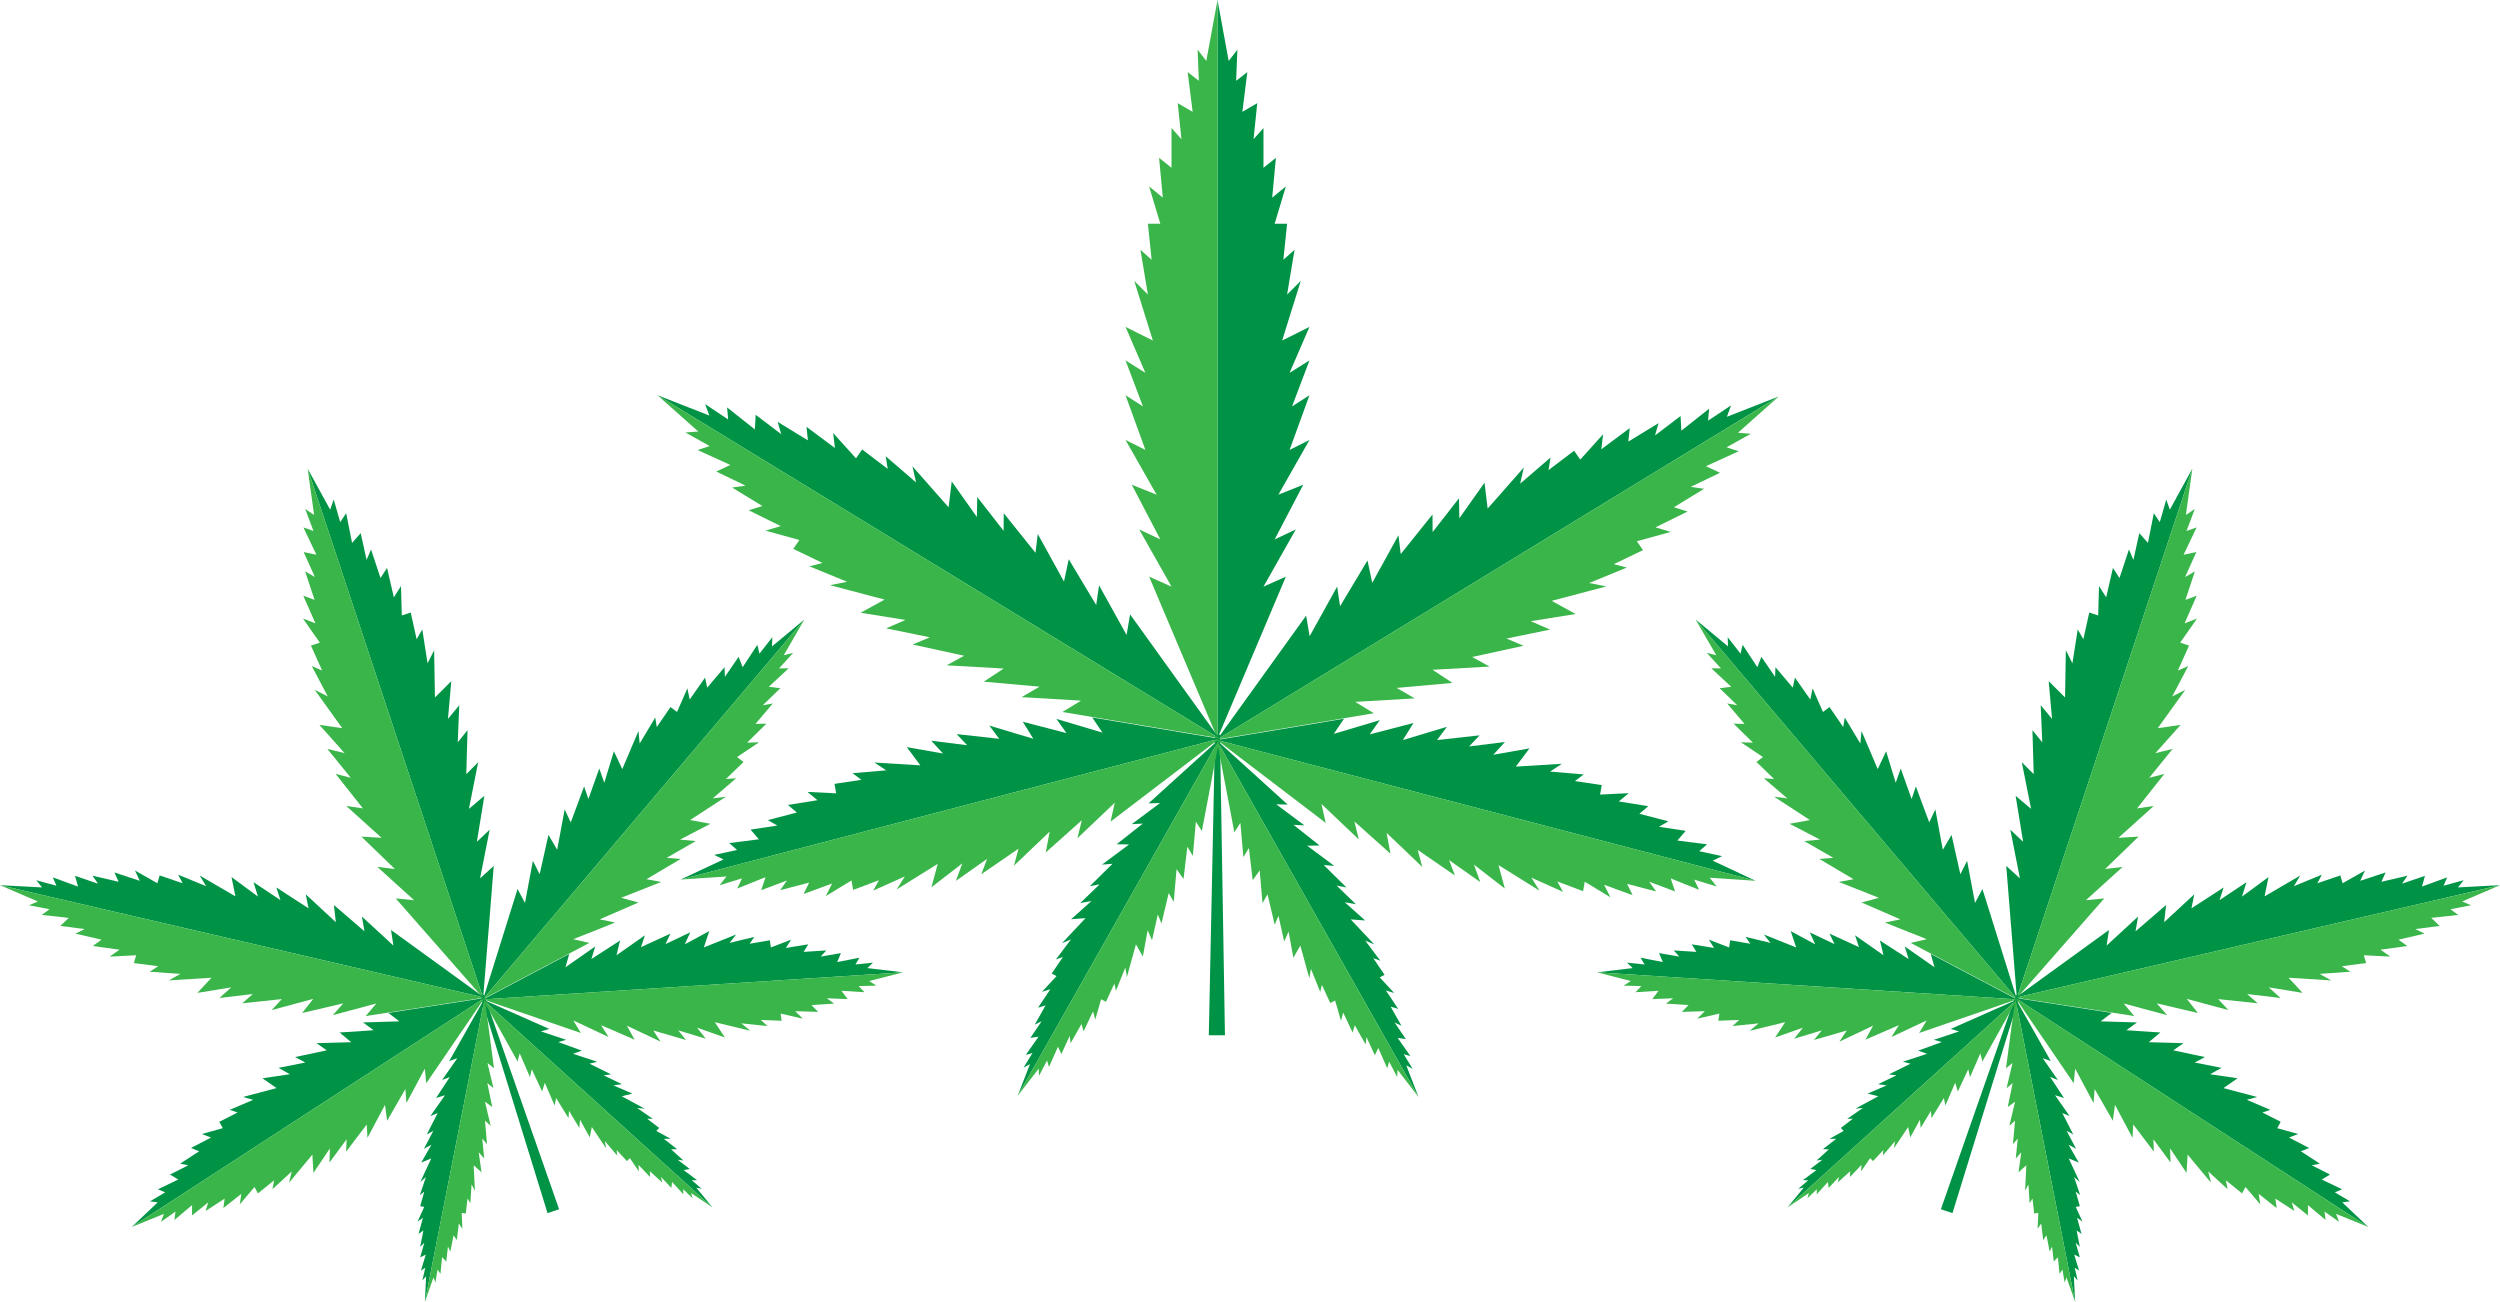 <?xml version="1.0" encoding="UTF-8"?><svg xmlns="http://www.w3.org/2000/svg" xmlns:xlink="http://www.w3.org/1999/xlink" height="2053.8" preserveAspectRatio="xMidYMid meet" version="1.0" viewBox="0.0 -0.0 3943.9 2053.8" width="3943.9" zoomAndPan="magnify"><defs><clipPath id="a"><path d="M 658 1574 L 765 1574 L 765 2053.809 L 658 2053.809 Z M 658 1574"/></clipPath><clipPath id="b"><path d="M 670 1574 L 780 1574 L 780 2053.809 L 670 2053.809 Z M 670 1574"/></clipPath><clipPath id="c"><path d="M 3179 1373 L 3943.898 1373 L 3943.898 1574 L 3179 1574 Z M 3179 1373"/></clipPath><clipPath id="d"><path d="M 3179 1396 L 3943.898 1396 L 3943.898 1603 L 3179 1603 Z M 3179 1396"/></clipPath><clipPath id="e"><path d="M 3179 1574 L 3286 1574 L 3286 2053.809 L 3179 2053.809 Z M 3179 1574"/></clipPath><clipPath id="f"><path d="M 3164 1574 L 3274 1574 L 3274 2053.809 L 3164 2053.809 Z M 3164 1574"/></clipPath></defs><g><g id="change1_3"><path d="M 1906.953 1633.219 L 1932.43 1633.219 L 1924.594 1158.75 L 1916.746 1158.75 L 1906.953 1633.219" fill="#009345"/></g><g id="change1_4"><path d="M 1920.68 1164.629 L 2028.516 909.742 L 1993.223 925.426 L 2044.195 835.234 L 2010.863 850.922 L 2055.969 764.645 L 2016.742 780.336 L 2065.766 694.066 L 2034.398 709.758 L 2065.766 623.488 L 2038.312 641.133 L 2065.766 568.59 L 2034.398 588.195 L 2065.766 515.652 L 2022.637 537.223 L 2052.039 443.109 L 2030.469 464.668 L 2042.23 394.09 L 2024.59 409.777 L 2030.469 352.914 L 2010.863 352.914 L 2028.516 294.098 L 2006.945 311.738 L 2012.828 249.004 L 1993.223 264.68 L 1993.223 201.949 L 1977.531 219.59 L 1983.414 162.734 L 1959.879 176.461 L 1967.734 113.715 L 1950.082 127.441 L 1952.047 78.418 L 1938.32 96.074 L 1920.68 -0.004 L 1920.68 1164.629" fill="#009345"/></g><g id="change2_4"><path d="M 1920.668 1164.629 L 1812.824 909.742 L 1848.129 925.43 L 1797.152 835.238 L 1830.477 850.922 L 1785.395 764.652 L 1824.605 780.34 L 1775.578 694.07 L 1806.953 709.754 L 1775.578 623.484 L 1803.035 641.137 L 1775.578 568.586 L 1806.953 588.191 L 1775.578 515.652 L 1818.723 537.223 L 1789.312 443.102 L 1810.871 464.672 L 1799.117 394.086 L 1816.758 409.773 L 1810.871 352.922 L 1830.477 352.922 L 1812.824 294.094 L 1834.395 311.746 L 1828.523 249 L 1848.129 264.688 L 1848.129 201.949 L 1863.805 219.59 L 1857.934 162.738 L 1881.457 176.461 L 1873.621 113.711 L 1891.262 127.445 L 1889.293 78.418 L 1903.016 96.074 L 1920.668 -0.004 L 1920.668 1164.629" fill="#3ab54a"/></g><g id="change1_5"><path d="M 1923.336 1164.648 L 1782.789 969.219 L 1777.254 1001.707 L 1733.867 923.402 L 1729.301 954.488 L 1685.996 882.207 L 1678.516 917.488 L 1637.148 842.402 L 1633.547 872.094 L 1583.449 809.613 L 1583.27 837.414 L 1541.676 784.102 L 1541.051 815.605 L 1501.395 759.5 L 1496.449 800.328 L 1439.398 735.594 L 1445.133 761.012 L 1397.25 719.816 L 1400.449 739.699 L 1360.094 709.082 L 1350.383 723.086 L 1314.371 683.156 L 1317.117 706.742 L 1272.293 673.398 L 1274.523 694.684 L 1226.781 665.527 L 1232.445 684.926 L 1192.09 654.309 L 1190.887 677.48 L 1147.023 642.73 L 1148.73 661.703 L 1112.402 637.527 L 1119.031 655.523 L 1037.203 623.484 L 1923.336 1164.648" fill="#009345"/></g><g id="change2_5"><path d="M 1923.336 1164.648 L 1675.992 1123.199 L 1705.406 1105.289 L 1611.543 1099.777 L 1639.98 1083.266 L 1552.012 1075.379 L 1583.363 1054.668 L 1493.453 1049.578 L 1520.922 1034.469 L 1439.738 1016.777 L 1466.762 1005.387 L 1397.969 991.27 L 1428.426 977.984 L 1357.699 966.672 L 1395.469 945.898 L 1309.297 923.168 L 1336.387 917.789 L 1276.859 893.391 L 1297.52 888.082 L 1251.348 865.863 L 1261.059 851.867 L 1207.57 837.129 L 1231.676 829.934 L 1181.023 804.977 L 1202.676 798.273 L 1154.934 769.117 L 1176.121 766.121 L 1129.953 743.891 L 1152.043 733.469 L 1100.422 709.918 L 1119.602 703.699 L 1081.332 682.32 L 1101.562 680.727 L 1037.203 623.484 L 1923.336 1164.648" fill="#3ab54a"/></g><g id="change1_6"><path d="M 1923.465 1165.398 L 1723.023 1131.859 L 1739.203 1155.746 L 1666.559 1134.117 L 1682.477 1156.516 L 1613.48 1138.617 L 1630.191 1165.508 L 1560.66 1144.617 L 1576.309 1165.527 L 1509.164 1158.078 L 1525.711 1175.629 L 1469.102 1168.547 L 1487.617 1188.719 L 1430.469 1178.648 L 1451.992 1207.398 L 1379.383 1202.949 L 1398.016 1215.27 L 1344.938 1219.766 L 1358.746 1230.219 L 1316.465 1236.586 L 1319.098 1251.527 L 1273.816 1249.297 L 1289.57 1262.367 L 1243.008 1269.859 L 1257.086 1281.797 L 1211.301 1293.766 L 1226.285 1302.359 L 1184.004 1308.719 L 1197.176 1324.027 L 1150.344 1330.02 L 1162.723 1340.848 L 1126.691 1348.707 L 1141.402 1355.797 L 1073.672 1387.566 L 1923.465 1165.398" fill="#009345"/></g><g id="change2_6"><path d="M 1923.465 1165.398 L 1751.945 1296.188 L 1758.648 1266.297 L 1699.684 1322.348 L 1706.656 1293.957 L 1649.754 1344.777 L 1655.938 1311.91 L 1599.566 1365.707 L 1606.801 1338.816 L 1548.059 1379.176 L 1557.262 1354.898 L 1508.008 1389.648 L 1518.109 1362.008 L 1469.387 1399.75 L 1479.332 1362.77 L 1414.609 1403.129 L 1427.461 1382.59 L 1377.52 1405.008 L 1386.605 1388.578 L 1345.906 1403.898 L 1343.273 1388.969 L 1302.73 1413.629 L 1312.699 1393.828 L 1267.719 1410.277 L 1276.531 1392.348 L 1230.758 1404.316 L 1241.52 1388.996 L 1200.82 1404.328 L 1207.688 1383.789 L 1162.953 1401.727 L 1170.602 1385.668 L 1135.102 1396.508 L 1146.145 1382.688 L 1073.672 1387.566 L 1923.465 1165.398" fill="#3ab54a"/></g><g id="change1_7"><path d="M 1923.594 1166.043 L 1811.922 1267.312 L 1829.977 1266.883 L 1785.449 1300.121 L 1802.75 1299.301 L 1761.602 1331.832 L 1781.168 1332.203 L 1738.492 1363.941 L 1755.004 1362.723 L 1719.211 1398.039 L 1734.742 1395.07 L 1704.211 1424.551 L 1721.809 1421.441 L 1689.754 1450.133 L 1712.461 1448.449 L 1675.297 1487.949 L 1689.602 1481.902 L 1665.727 1513.609 L 1676.891 1509.609 L 1659.07 1535.891 L 1666.719 1539.859 L 1643.766 1564.699 L 1656.996 1560.543 L 1637.57 1589.66 L 1649.5 1586.051 L 1632.367 1616.359 L 1643.293 1611.02 L 1625.473 1637.289 L 1638.395 1635.43 L 1618.203 1664.152 L 1628.836 1661.09 L 1614.676 1684.371 L 1624.859 1678.633 L 1605.496 1728.609 L 1923.594 1166.043" fill="#009345"/></g><g id="change2_7"><path d="M 1923.594 1166.043 L 1896.027 1311.012 L 1886.551 1296.289 L 1881.797 1350.18 L 1873.086 1335.852 L 1867.102 1386.66 L 1856.094 1371.141 L 1851.645 1422.742 L 1843.703 1408.812 L 1832.359 1456.84 L 1826.484 1442.75 L 1817.371 1483.359 L 1810.492 1467.531 L 1802.918 1508.93 L 1791.988 1489.773 L 1777.746 1541.191 L 1775.23 1526.402 L 1760.539 1562.883 L 1757.93 1551.73 L 1744.703 1580.391 L 1737.055 1576.41 L 1727.871 1608.402 L 1724.285 1595.512 L 1709.438 1627.012 L 1706.074 1615.461 L 1688.941 1645.762 L 1687.641 1634.062 L 1674.402 1662.719 L 1668.984 1651.32 L 1654.906 1683.219 L 1651.766 1673.012 L 1639.152 1697.09 L 1638.621 1685.781 L 1605.496 1728.609 L 1923.594 1166.043" fill="#3ab54a"/></g><g id="change1_8"><path d="M 1919.973 1166.609 L 2060.5 971.184 L 2066.043 1003.672 L 2109.426 925.367 L 2113.988 956.453 L 2157.301 884.172 L 2164.789 919.457 L 2206.156 844.375 L 2209.758 874.062 L 2259.852 811.578 L 2260.023 839.375 L 2301.617 786.07 L 2302.238 817.574 L 2341.902 761.473 L 2346.859 802.285 L 2403.91 737.562 L 2398.176 762.98 L 2446.055 721.781 L 2442.852 741.672 L 2483.203 711.051 L 2492.914 725.047 L 2528.926 685.121 L 2526.191 708.715 L 2571 675.363 L 2568.781 696.652 L 2616.52 667.496 L 2610.871 686.895 L 2651.207 656.273 L 2652.414 679.449 L 2696.277 644.695 L 2694.555 663.672 L 2730.898 639.496 L 2724.27 657.496 L 2806.094 625.453 L 1919.973 1166.609" fill="#009345"/></g><g id="change2_8"><path d="M 1919.973 1166.609 L 2167.305 1125.16 L 2137.898 1107.254 L 2231.758 1101.742 L 2203.316 1085.234 L 2291.289 1077.34 L 2259.938 1056.633 L 2349.855 1051.543 L 2322.379 1036.434 L 2403.547 1018.742 L 2376.539 1007.352 L 2445.328 993.238 L 2414.875 979.949 L 2485.598 968.641 L 2447.828 947.863 L 2534.008 925.133 L 2506.91 919.754 L 2566.441 895.359 L 2545.781 890.047 L 2591.953 867.824 L 2582.227 853.828 L 2635.73 839.094 L 2611.629 831.898 L 2662.277 806.945 L 2640.637 800.234 L 2688.359 771.082 L 2667.168 768.082 L 2713.336 745.859 L 2691.25 735.441 L 2742.879 711.887 L 2723.703 705.668 L 2761.973 684.289 L 2741.742 682.691 L 2806.094 625.453 L 1919.973 1166.609" fill="#3ab54a"/></g><g id="change1_9"><path d="M 1919.84 1167.359 L 2120.293 1133.816 L 2104.098 1157.719 L 2176.754 1136.078 L 2160.836 1158.477 L 2229.836 1140.578 L 2213.117 1167.469 L 2282.648 1146.578 L 2267 1167.488 L 2334.148 1160.039 L 2317.602 1177.586 L 2374.199 1170.508 L 2355.695 1190.676 L 2412.84 1180.605 L 2391.309 1209.359 L 2463.934 1204.906 L 2445.309 1217.227 L 2498.391 1221.727 L 2484.559 1232.18 L 2526.852 1238.547 L 2524.219 1253.488 L 2569.5 1251.258 L 2553.734 1264.328 L 2600.309 1271.816 L 2586.238 1283.758 L 2632.016 1295.73 L 2617.043 1304.316 L 2659.305 1310.68 L 2646.152 1325.988 L 2692.98 1331.988 L 2680.594 1342.809 L 2716.617 1350.668 L 2701.902 1357.758 L 2769.648 1389.527 L 1919.84 1167.359" fill="#009345"/></g><g id="change2_9"><path d="M 1919.84 1167.359 L 2091.371 1298.148 L 2084.66 1268.258 L 2143.641 1324.309 L 2136.656 1295.918 L 2193.559 1346.738 L 2187.359 1313.867 L 2243.754 1367.668 L 2236.5 1340.777 L 2295.238 1381.137 L 2286.062 1356.859 L 2335.305 1391.609 L 2325.211 1363.969 L 2373.945 1401.707 L 2363.969 1364.73 L 2428.707 1405.086 L 2415.863 1384.547 L 2465.785 1406.969 L 2456.711 1390.539 L 2497.406 1405.867 L 2500.039 1390.93 L 2540.582 1415.59 L 2530.609 1395.789 L 2575.602 1412.238 L 2566.781 1394.309 L 2612.559 1406.277 L 2601.785 1390.957 L 2642.48 1406.289 L 2635.633 1385.746 L 2680.355 1403.688 L 2672.711 1387.629 L 2708.207 1398.469 L 2697.176 1384.648 L 2769.648 1389.527 L 1919.84 1167.359" fill="#3ab54a"/></g><g id="change1_10"><path d="M 1919.699 1168 L 2031.371 1269.27 L 2013.316 1268.84 L 2057.84 1302.078 L 2040.555 1301.258 L 2081.699 1333.789 L 2062.137 1334.16 L 2104.805 1365.898 L 2088.289 1364.68 L 2124.094 1400 L 2108.566 1397.039 L 2139.086 1426.508 L 2121.484 1423.398 L 2153.543 1452.09 L 2130.836 1450.41 L 2168 1489.91 L 2153.695 1483.859 L 2177.566 1515.57 L 2166.406 1511.57 L 2184.227 1537.848 L 2176.578 1541.82 L 2199.535 1566.66 L 2186.301 1562.5 L 2205.727 1591.621 L 2193.797 1588.02 L 2210.941 1618.32 L 2200 1612.98 L 2217.82 1639.25 L 2204.902 1637.391 L 2225.098 1666.109 L 2214.457 1663.051 L 2228.625 1686.328 L 2218.453 1680.59 L 2237.812 1730.578 L 1919.699 1168" fill="#009345"/></g><g id="change2_10"><path d="M 1919.699 1168 L 1947.266 1312.969 L 1956.754 1298.25 L 1961.504 1352.141 L 1970.223 1337.809 L 1976.191 1388.621 L 1987.203 1373.098 L 1991.652 1424.711 L 1999.602 1410.77 L 2010.926 1458.801 L 2016.816 1444.711 L 2025.918 1485.32 L 2032.797 1469.488 L 2040.375 1510.891 L 2051.316 1491.73 L 2065.555 1543.148 L 2068.066 1528.359 L 2082.758 1564.84 L 2085.363 1553.691 L 2098.586 1582.352 L 2106.246 1578.371 L 2115.43 1610.359 L 2119.016 1597.469 L 2133.855 1628.969 L 2137.219 1617.418 L 2154.367 1647.719 L 2155.656 1636.02 L 2168.891 1664.68 L 2174.316 1653.281 L 2188.398 1685.18 L 2191.531 1674.969 L 2204.148 1699.051 L 2204.684 1687.738 L 2237.812 1730.578 L 1919.699 1168" fill="#3ab54a"/></g><g id="change1_11"><path d="M 863.746 1913.738 L 882.027 1907.68 L 763.605 1569.289 L 757.98 1571.16 L 863.746 1913.738" fill="#009345"/></g><g id="change1_12"><path d="M 762.191 1574.441 L 778.926 1366.031 L 757.348 1385.66 L 772.465 1308.871 L 752.289 1328.039 L 764.121 1255.461 L 739.727 1276.031 L 754.371 1202.512 L 735.602 1221.219 L 737.59 1151.891 L 722.102 1171.07 L 724.539 1112.52 L 706.703 1134.039 L 711.953 1074.559 L 686.148 1100.281 L 684.867 1025.801 L 674.527 1046.398 L 666.184 992.98 L 657.258 1008.43 L 647.961 966.25 L 633.898 970.922 L 632.57 924.539 L 621.301 942.32 L 610.602 895.93 L 600.27 911.84 L 585.355 866.852 L 578.301 883.23 L 569.004 841.059 L 555.395 856.488 L 546.102 809.641 L 536.711 823.672 L 526.465 788.059 L 520.816 803.969 L 485.324 739.281 L 762.191 1574.441" fill="#009345"/></g><g id="change2_11"><path d="M 762.191 1574.441 L 624.266 1417.301 L 653.305 1420.16 L 595.309 1367.602 L 622.938 1370.922 L 570.09 1319.781 L 601.941 1321.699 L 546.281 1271.488 L 572.508 1275.281 L 529.5 1220.879 L 553.379 1227.012 L 516.449 1181.512 L 543.605 1188.109 L 503.867 1143.551 L 539.926 1148.762 L 496.461 1088.262 L 517.055 1098.602 L 491.84 1050.781 L 508.223 1057.828 L 490.488 1018.461 L 504.547 1013.801 L 477.91 975.809 L 497.57 983.34 L 478.438 939.75 L 496.227 946.328 L 481.312 901.34 L 496.754 910.27 L 479.02 870.891 L 499.152 875.141 L 478.613 832.012 L 494.531 837.66 L 481.473 802.969 L 495.508 812.371 L 485.324 739.281 L 762.191 1574.441" fill="#3ab54a"/></g><g id="change1_13"><path d="M 764.098 1573.82 L 616.863 1467.09 L 620.613 1491.699 L 570.891 1445.871 L 575 1469.238 L 526.762 1427.711 L 529.781 1454.789 L 482.27 1410.781 L 486.746 1432.922 L 435.961 1400.031 L 442.449 1420 L 399.941 1391.672 L 406.992 1414.41 L 365.211 1383.602 L 371.363 1414.051 L 315.07 1381.191 L 325.223 1398.059 L 281.094 1379.898 L 288.113 1393.398 L 251.898 1381.031 L 248.266 1393.379 L 212.945 1373.309 L 220.523 1389.578 L 180.453 1376.32 L 187.109 1391.051 L 145.945 1381.488 L 154.613 1394.059 L 118.398 1381.691 L 123.043 1398.602 L 83.332 1384.102 L 89.066 1397.309 L 57.27 1388.602 L 66.301 1399.941 L 0 1396.41 L 764.098 1573.82" fill="#009345"/></g><g id="change2_12"><path d="M 764.098 1573.82 L 576.879 1602.898 L 593.715 1583.07 L 525.09 1601.43 L 541.562 1582.828 L 476.602 1598.078 L 494.16 1575.781 L 428.473 1593.5 L 444.582 1576.141 L 382.164 1582.75 L 398.832 1568.148 L 346.148 1574.391 L 364.824 1557.621 L 311.414 1566.32 L 333.562 1542.449 L 266.363 1546.629 L 284.512 1536.34 L 236.023 1532.988 L 249.586 1524.27 L 211.191 1519.309 L 214.824 1506.969 L 172.961 1509.121 L 188.539 1498.219 L 146.285 1492.371 L 160.211 1482.41 L 119.047 1472.859 L 133.531 1465.672 L 95.137 1460.711 L 108.504 1447.988 L 65.887 1443.371 L 78.16 1434.34 L 45.641 1428.109 L 59.762 1422.16 L 0 1396.41 L 764.098 1573.82" fill="#3ab54a"/></g><g id="change1_14"><path d="M 764.375 1574.328 L 612.664 1597.93 L 629.945 1611.219 L 572.711 1612.969 L 589.449 1625.262 L 535.715 1628.82 L 554.086 1644.129 L 499.266 1645.68 L 515.461 1656.949 L 465.535 1667.57 L 481.578 1676.219 L 439.297 1684.609 L 457.367 1694.672 L 414 1701.031 L 436.266 1716.531 L 383.137 1730.602 L 399.422 1735.012 L 362.43 1750.852 L 374.816 1755.07 L 346.016 1769.68 L 351.449 1779.77 L 318.445 1788.941 L 332.859 1794.559 L 301.246 1811 L 314.18 1816.219 L 284.195 1835.691 L 296.977 1838.289 L 268.172 1852.898 L 281.254 1860.75 L 249.098 1876.18 L 260.551 1881 L 236.578 1895.199 L 248.816 1896.789 L 207.797 1935.672 L 764.375 1574.328" fill="#009345"/></g><g id="change2_13"><path d="M 764.375 1574.328 L 672.465 1708.891 L 670.176 1685.871 L 641.211 1740.078 L 639.465 1718.059 L 610.738 1768.031 L 607.363 1742.988 L 579.727 1794.98 L 578.523 1773.969 L 545.992 1816.879 L 546.816 1797.281 L 519.758 1833.91 L 520.43 1811.691 L 494.457 1850.34 L 492.805 1821.449 L 455.984 1865.781 L 460.312 1847.988 L 429.84 1875.949 L 432.445 1862 L 406.902 1882.672 L 401.465 1872.578 L 378.25 1899.91 L 380.703 1883.34 L 352.348 1905.828 L 354.406 1890.879 L 324.426 1910.34 L 328.508 1896.801 L 302.965 1917.461 L 303 1901.102 L 275.191 1924.602 L 276.859 1911.262 L 253.977 1927.48 L 258.605 1914.941 L 207.797 1935.672 L 764.375 1574.328" fill="#3ab54a"/></g><g clip-path="url(#a)" id="change1_2"><path d="M 764.629 1574.762 L 708.621 1673.93 L 721.465 1669.328 L 697.441 1703.75 L 709.641 1699.051 L 687.867 1732.16 L 701.992 1727.77 L 678.934 1760.68 L 690.488 1755.879 L 673.215 1789.711 L 683.641 1783.898 L 668.766 1812.289 L 680.637 1805.879 L 664.477 1834.07 L 680.363 1827.469 L 663.098 1864.629 L 671.914 1856.891 L 662.34 1885.309 L 669.395 1879.781 L 662.859 1902.859 L 669.285 1903.891 L 658.734 1927.16 L 667.234 1921.039 L 660.223 1946.531 L 667.922 1941.109 L 662.836 1966.918 L 669.406 1960.488 L 662.871 1983.57 L 671.695 1979.16 L 664.043 2004.551 L 670.938 1999.84 L 666.324 2019.898 L 672.254 2013.359 L 670.254 2053.809 L 764.629 1574.762" fill="#009345"/></g><g clip-path="url(#b)" id="change2_1"><path d="M 764.629 1574.762 L 779.324 1685.27 L 769.023 1676.961 L 778.43 1716.738 L 768.773 1708.539 L 776.562 1746.398 L 764.98 1737.879 L 774.059 1775.949 L 765.047 1767.84 L 768.34 1804.98 L 760.77 1796.281 L 763.891 1827.559 L 755.195 1817.84 L 759.602 1849.34 L 747.207 1838.191 L 749.223 1878.449 L 743.898 1868.449 L 742.035 1898.102 L 737.523 1890.719 L 734.844 1914.422 L 728.418 1913.391 L 729.434 1938.512 L 723.797 1930.109 L 720.641 1956.23 L 715.484 1948.75 L 710.398 1974.559 L 706.688 1966.469 L 704.008 1990.168 L 697.406 1983.289 L 694.895 2009.508 L 690.223 2002.93 L 686.891 2023.199 L 683.82 2015.219 L 670.254 2053.809 L 764.629 1574.762" fill="#3ab54a"/></g><g id="change1_15"><path d="M 762.164 1576.02 L 816.48 1402.48 L 828.18 1424.449 L 840.672 1357.988 L 851.34 1379.191 L 865.211 1317.07 L 878.969 1340.59 L 890.781 1276.91 L 900.422 1297.352 L 921.496 1240.629 L 928.227 1260.52 L 945.387 1212.41 L 953.32 1234.852 L 968.426 1185.191 L 981.676 1213.281 L 1007.199 1153.309 L 1009.129 1172.898 L 1033.672 1131.969 L 1036.109 1146.988 L 1057.762 1115.441 L 1068.051 1123.172 L 1084.391 1085.98 L 1088.031 1103.551 L 1112.238 1068.98 L 1115.711 1084.77 L 1143.012 1052.52 L 1143.559 1067.77 L 1165.219 1036.219 L 1171.59 1052.551 L 1194.781 1017.211 L 1198.07 1031.219 L 1218.371 1005.25 L 1217.898 1019.73 L 1268.961 977.301 L 762.164 1576.02" fill="#009345"/></g><g id="change2_14"><path d="M 762.164 1576.02 L 929.676 1487.5 L 904.328 1481.648 L 970.328 1455.391 L 946.012 1450.309 L 1007.219 1423.738 L 979.812 1416.34 L 1043.078 1391.32 L 1019.789 1387.012 L 1073.789 1355.031 L 1051.711 1353.281 L 1097.68 1326.809 L 1072.691 1324.52 L 1120.719 1299.59 L 1088.699 1293.672 L 1145.09 1256.891 L 1124.379 1259.469 L 1161.27 1227.82 L 1145.18 1228.93 L 1173.012 1202.02 L 1162.719 1194.289 L 1197.578 1171.012 L 1178.578 1171.57 L 1208.969 1141.641 L 1191.859 1141.969 L 1219.16 1109.719 L 1203.25 1112.609 L 1231.078 1085.691 L 1212.762 1083.469 L 1244.172 1054.309 L 1228.941 1054.41 L 1251.301 1029.98 L 1236.422 1033.641 L 1268.961 977.301 L 762.164 1576.02" fill="#3ab54a"/></g><g id="change1_16"><path d="M 762.242 1576.602 L 898.008 1504.891 L 892.09 1525.879 L 939.039 1493.09 L 932.949 1512.941 L 978.172 1483.699 L 972.586 1506.949 L 1017.469 1475.441 L 1011.219 1494.16 L 1057.609 1472.859 L 1049.91 1489.379 L 1088.82 1470.84 L 1080.34 1489.699 L 1118.922 1468.898 L 1110.328 1494.641 L 1161.34 1474.18 L 1150.91 1487.441 L 1190.039 1478.051 L 1182.621 1488.828 L 1214.449 1483.34 L 1216.121 1494.68 L 1248.059 1482.32 L 1239.859 1495.441 L 1275.039 1489.738 L 1267.789 1501.648 L 1303.461 1499.352 L 1294.762 1509.07 L 1326.59 1503.578 L 1320.789 1517.691 L 1355.801 1510.859 L 1349.488 1521.559 L 1377.199 1518.629 L 1368.328 1527.219 L 1424.461 1533.898 L 762.242 1576.602" fill="#009345"/></g><g id="change2_15"><path d="M 762.242 1576.602 L 916.336 1629.609 L 904.418 1609.781 L 960.035 1635.949 L 948.281 1617.25 L 1001.172 1640.16 L 988.918 1618.059 L 1042.141 1643.238 L 1030.551 1625.68 L 1082.27 1640.66 L 1069.898 1625.43 L 1113.48 1638.641 L 1099.672 1621.219 L 1143.59 1636.699 L 1127.66 1612.551 L 1183.672 1626.109 L 1169.57 1614.43 L 1210.711 1618.641 L 1200.289 1609.012 L 1233.121 1610.328 L 1231.449 1598.988 L 1266.398 1607.039 L 1254.531 1595.211 L 1290.699 1596.309 L 1280.121 1585.551 L 1315.789 1583.25 L 1304.43 1574.828 L 1337.262 1576.148 L 1327.449 1563.039 L 1363.789 1565.281 L 1354.488 1555.578 L 1382.531 1554.91 L 1371.328 1547.621 L 1424.461 1533.898 L 762.242 1576.602" fill="#3ab54a"/></g><g id="change1_17"><path d="M 762.297 1577.09 L 866.449 1623.16 L 853.41 1627.148 L 893.23 1640.398 L 880.641 1643.922 L 917.883 1657.469 L 903.934 1662.391 L 942.086 1675 L 929.949 1678.051 L 964.016 1694.871 L 952.18 1696.43 L 981.07 1710.32 L 967.719 1712.27 L 997.52 1725.219 L 980.836 1729.422 L 1016.879 1748.91 L 1005.191 1747.969 L 1029.84 1765.039 L 1020.891 1764.82 L 1039.91 1779.422 L 1035.379 1784.09 L 1057.73 1796.449 L 1047.262 1796.609 L 1068.121 1812.871 L 1058.699 1813.129 L 1078.199 1830.781 L 1069.078 1829.551 L 1088.109 1844.16 L 1078.398 1845.891 L 1099.711 1861.691 L 1091.359 1862.02 L 1107.051 1875.352 L 1098.391 1873.648 L 1124.148 1904.891 L 762.297 1577.09" fill="#009345"/></g><g id="change2_16"><path d="M 762.297 1577.09 L 816.531 1674.5 L 819.824 1661.68 L 836.047 1699.199 L 838.891 1686.852 L 855.258 1721.871 L 859.461 1708.121 L 874.918 1744.07 L 877.305 1732.191 L 896.848 1763.941 L 897.719 1752.441 L 913.906 1779.391 L 915.074 1766.398 L 930.355 1794.289 L 933.637 1777.949 L 956.07 1811.441 L 954.359 1800.238 L 973.57 1822.898 L 972.781 1814.289 L 989.086 1831.691 L 993.621 1827.031 L 1007.809 1847.781 L 1007.32 1837.68 L 1025.461 1856.738 L 1025.121 1847.66 L 1044.609 1865.32 L 1042.762 1856.621 L 1059.07 1874.02 L 1060.25 1864.559 L 1077.93 1884.09 L 1077.75 1876.02 L 1092.52 1890.289 L 1090.219 1882.051 L 1124.148 1904.891 L 762.297 1577.09" fill="#3ab54a"/></g><g id="change1_18"><path d="M 3080.156 1913.738 L 3061.859 1907.68 L 3180.289 1569.289 L 3185.918 1571.16 L 3080.156 1913.738" fill="#009345"/></g><g id="change1_19"><path d="M 3181.711 1574.441 L 3164.969 1366.031 L 3186.551 1385.66 L 3171.422 1308.871 L 3191.598 1328.043 L 3179.781 1255.461 L 3204.16 1276.031 L 3189.52 1202.512 L 3208.277 1221.219 L 3206.305 1151.891 L 3221.793 1171.07 L 3219.352 1112.52 L 3237.195 1134.043 L 3231.934 1074.559 L 3257.738 1100.281 L 3259.031 1025.801 L 3269.363 1046.402 L 3277.703 992.984 L 3286.637 1008.434 L 3295.93 966.258 L 3309.996 970.918 L 3311.332 924.543 L 3322.602 942.32 L 3333.293 895.934 L 3343.629 911.844 L 3358.543 866.848 L 3365.59 883.234 L 3374.883 841.059 L 3388.504 856.496 L 3397.777 809.637 L 3407.176 823.676 L 3417.426 788.059 L 3423.07 803.977 L 3458.566 739.277 L 3181.711 1574.441" fill="#009345"/></g><g id="change2_17"><path d="M 3181.707 1574.441 L 3319.625 1417.301 L 3290.578 1420.16 L 3348.586 1367.602 L 3320.945 1370.922 L 3373.805 1319.781 L 3341.953 1321.699 L 3397.621 1271.492 L 3371.383 1275.281 L 3414.398 1220.883 L 3390.52 1227.012 L 3427.453 1181.512 L 3400.277 1188.113 L 3440.02 1143.551 L 3403.957 1148.762 L 3447.441 1088.262 L 3426.836 1098.602 L 3452.055 1050.781 L 3435.66 1057.832 L 3453.395 1018.461 L 3439.34 1013.801 L 3465.984 975.816 L 3446.312 983.344 L 3465.453 939.746 L 3447.652 946.336 L 3462.582 901.344 L 3447.145 910.266 L 3464.879 870.891 L 3444.742 875.141 L 3465.281 832.016 L 3449.355 837.66 L 3462.41 802.977 L 3448.375 812.371 L 3458.562 739.281 L 3181.707 1574.441" fill="#3ab54a"/></g><g clip-path="url(#c)" id="change1_1"><path d="M 3179.801 1573.82 L 3327.031 1467.09 L 3323.281 1491.699 L 3373 1445.867 L 3368.887 1469.238 L 3417.133 1427.711 L 3414.109 1454.789 L 3461.629 1410.781 L 3457.152 1432.918 L 3507.941 1400.031 L 3501.457 1420 L 3543.945 1391.672 L 3536.902 1414.41 L 3578.688 1383.598 L 3572.52 1414.051 L 3628.824 1381.188 L 3618.66 1398.062 L 3662.793 1379.898 L 3655.777 1393.402 L 3691.996 1381.027 L 3695.629 1393.383 L 3730.953 1373.312 L 3723.379 1389.578 L 3763.449 1376.32 L 3756.793 1391.051 L 3797.949 1381.488 L 3789.289 1394.062 L 3825.508 1381.691 L 3820.84 1398.602 L 3860.57 1384.102 L 3854.836 1397.309 L 3886.629 1388.602 L 3877.578 1399.941 L 3943.898 1396.41 L 3179.801 1573.82" fill="#009345"/></g><g clip-path="url(#d)" id="change2_2"><path d="M 3179.801 1573.82 L 3367.023 1602.898 L 3350.184 1583.07 L 3418.805 1601.43 L 3402.352 1582.832 L 3467.293 1598.078 L 3449.75 1575.781 L 3515.418 1593.5 L 3499.328 1576.141 L 3561.727 1582.75 L 3545.059 1568.148 L 3597.754 1574.391 L 3579.078 1557.617 L 3632.477 1566.32 L 3610.336 1542.449 L 3677.527 1546.629 L 3659.383 1536.34 L 3707.871 1532.992 L 3694.32 1524.27 L 3732.719 1519.309 L 3729.066 1506.969 L 3770.949 1509.117 L 3755.367 1498.219 L 3797.613 1492.371 L 3783.699 1482.41 L 3824.855 1472.859 L 3810.363 1465.672 L 3848.762 1460.711 L 3835.383 1447.992 L 3878.016 1443.371 L 3865.746 1434.34 L 3898.266 1428.109 L 3884.137 1422.16 L 3943.898 1396.41 L 3179.801 1573.82" fill="#3ab54a"/></g><g id="change1_20"><path d="M 3179.52 1574.328 L 3331.23 1597.93 L 3313.949 1611.219 L 3371.207 1612.969 L 3354.449 1625.258 L 3408.176 1628.82 L 3389.816 1644.129 L 3444.645 1645.68 L 3428.441 1656.949 L 3478.359 1667.57 L 3462.316 1676.219 L 3504.605 1684.609 L 3486.543 1694.668 L 3529.91 1701.031 L 3507.633 1716.527 L 3560.762 1730.602 L 3544.465 1735.012 L 3581.48 1750.848 L 3569.082 1755.066 L 3597.895 1769.68 L 3592.461 1779.77 L 3625.469 1788.938 L 3611.051 1794.559 L 3642.656 1811 L 3629.73 1816.219 L 3659.711 1835.688 L 3646.922 1838.289 L 3675.734 1852.898 L 3662.645 1860.75 L 3694.805 1876.18 L 3683.367 1881 L 3707.316 1895.199 L 3695.078 1896.789 L 3736.105 1935.668 L 3179.52 1574.328" fill="#009345"/></g><g id="change2_18"><path d="M 3179.52 1574.328 L 3271.43 1708.891 L 3273.723 1685.871 L 3302.695 1740.078 L 3304.438 1718.059 L 3333.156 1768.031 L 3336.527 1742.988 L 3364.168 1794.98 L 3365.383 1773.969 L 3397.91 1816.879 L 3397.082 1797.277 L 3424.152 1833.91 L 3423.465 1811.691 L 3449.434 1850.34 L 3451.086 1821.449 L 3487.918 1865.781 L 3483.586 1847.988 L 3514.07 1875.949 L 3511.457 1862 L 3536.992 1882.668 L 3542.426 1872.578 L 3565.668 1899.91 L 3563.215 1883.34 L 3591.566 1905.828 L 3589.504 1890.879 L 3619.484 1910.34 L 3615.406 1896.801 L 3640.938 1917.461 L 3640.918 1901.098 L 3668.719 1924.602 L 3667.047 1911.258 L 3689.922 1927.48 L 3685.293 1914.938 L 3736.105 1935.668 L 3179.52 1574.328" fill="#3ab54a"/></g><g clip-path="url(#e)" id="change1_24"><path d="M 3179.277 1574.758 L 3235.285 1673.93 L 3222.445 1669.328 L 3246.449 1703.75 L 3234.277 1699.047 L 3256.043 1732.16 L 3241.914 1727.77 L 3264.973 1760.68 L 3253.426 1755.879 L 3270.695 1789.707 L 3260.258 1783.898 L 3275.129 1812.289 L 3263.258 1805.879 L 3279.422 1834.07 L 3263.543 1827.469 L 3280.812 1864.629 L 3271.984 1856.891 L 3281.559 1885.309 L 3274.504 1879.781 L 3281.055 1902.859 L 3274.625 1903.891 L 3285.168 1927.16 L 3276.66 1921.039 L 3283.695 1946.531 L 3275.996 1941.109 L 3281.074 1966.918 L 3274.504 1960.488 L 3281.035 1983.57 L 3272.207 1979.16 L 3279.867 2004.551 L 3272.973 1999.84 L 3277.57 2019.898 L 3271.645 2013.359 L 3273.641 2053.809 L 3179.277 1574.758" fill="#009345"/></g><g clip-path="url(#f)" id="change2_3"><path d="M 3179.27 1574.758 L 3164.57 1685.27 L 3174.871 1676.961 L 3165.473 1716.738 L 3175.133 1708.539 L 3167.34 1746.398 L 3178.93 1737.879 L 3169.852 1775.949 L 3178.848 1767.84 L 3175.555 1804.98 L 3183.125 1796.277 L 3180.012 1827.559 L 3188.711 1817.84 L 3184.312 1849.34 L 3196.703 1838.188 L 3194.676 1878.449 L 3199.996 1868.449 L 3201.863 1898.102 L 3206.383 1890.719 L 3209.055 1914.418 L 3215.48 1913.391 L 3214.457 1938.508 L 3220.102 1930.109 L 3223.273 1956.23 L 3228.414 1948.75 L 3233.496 1974.559 L 3237.211 1966.469 L 3239.902 1990.168 L 3246.488 1983.289 L 3249 2009.508 L 3253.68 2002.93 L 3257.016 2023.199 L 3260.066 2015.219 L 3273.645 2053.809 L 3179.27 1574.758" fill="#3ab54a"/></g><g id="change1_21"><path d="M 3181.727 1576.02 L 3127.402 1402.48 L 3115.711 1424.449 L 3103.219 1357.988 L 3092.562 1379.191 L 3078.684 1317.07 L 3064.922 1340.59 L 3053.113 1276.91 L 3043.469 1297.352 L 3022.406 1240.629 L 3015.672 1260.52 L 2998.516 1212.41 L 2990.57 1234.852 L 2975.461 1185.191 L 2962.207 1213.281 L 2936.695 1153.312 L 2934.762 1172.902 L 2910.227 1131.969 L 2907.785 1146.992 L 2886.141 1115.441 L 2875.832 1123.172 L 2859.516 1085.98 L 2855.863 1103.551 L 2831.641 1068.98 L 2828.184 1084.77 L 2800.895 1052.52 L 2800.328 1067.77 L 2778.684 1036.223 L 2772.301 1052.551 L 2749.109 1017.211 L 2745.832 1031.219 L 2725.531 1005.25 L 2726 1019.73 L 2674.934 977.301 L 3181.727 1576.02" fill="#009345"/></g><g id="change2_19"><path d="M 3181.727 1576.02 L 3014.207 1487.5 L 3039.566 1481.648 L 2973.566 1455.391 L 2997.891 1450.309 L 2936.676 1423.738 L 2964.082 1416.34 L 2900.816 1391.32 L 2924.105 1387.008 L 2870.094 1355.031 L 2892.191 1353.281 L 2846.203 1326.812 L 2871.207 1324.52 L 2823.168 1299.59 L 2855.199 1293.672 L 2798.809 1256.891 L 2819.52 1259.473 L 2782.625 1227.82 L 2798.711 1228.93 L 2770.875 1202.02 L 2781.16 1194.289 L 2746.32 1171.008 L 2765.312 1171.57 L 2734.918 1141.641 L 2752.039 1141.969 L 2724.73 1109.723 L 2740.637 1112.609 L 2712.824 1085.691 L 2731.133 1083.473 L 2699.727 1054.309 L 2714.949 1054.41 L 2692.602 1029.98 L 2707.473 1033.641 L 2674.934 977.301 L 3181.727 1576.02" fill="#3ab54a"/></g><g id="change1_22"><path d="M 3181.645 1576.602 L 3045.891 1504.891 L 3051.805 1525.883 L 3004.859 1493.09 L 3010.93 1512.941 L 2965.723 1483.699 L 2971.305 1506.953 L 2926.41 1475.441 L 2932.676 1494.16 L 2886.281 1472.859 L 2893.988 1489.379 L 2855.07 1470.84 L 2863.559 1489.699 L 2824.969 1468.902 L 2833.559 1494.641 L 2782.555 1474.18 L 2792.977 1487.441 L 2753.84 1478.051 L 2761.258 1488.828 L 2729.441 1483.34 L 2727.781 1494.68 L 2695.828 1482.32 L 2704.027 1495.441 L 2668.855 1489.742 L 2676.117 1501.648 L 2640.434 1499.352 L 2649.141 1509.07 L 2617.305 1503.582 L 2623.102 1517.691 L 2588.102 1510.859 L 2594.406 1521.562 L 2566.691 1518.629 L 2575.57 1527.219 L 2519.434 1533.898 L 3181.645 1576.602" fill="#009345"/></g><g id="change2_20"><path d="M 3181.645 1576.602 L 3027.559 1629.609 L 3039.469 1609.781 L 2983.855 1635.949 L 2995.609 1617.25 L 2942.73 1640.16 L 2954.969 1618.062 L 2901.758 1643.242 L 2913.352 1625.68 L 2861.629 1640.66 L 2873.984 1625.43 L 2830.414 1638.641 L 2844.234 1621.219 L 2800.297 1636.699 L 2816.246 1612.551 L 2760.223 1626.109 L 2774.316 1614.43 L 2733.191 1618.641 L 2743.613 1609.012 L 2710.781 1610.328 L 2712.441 1598.992 L 2677.5 1607.039 L 2689.371 1595.211 L 2653.18 1596.312 L 2663.781 1585.551 L 2628.098 1583.25 L 2639.457 1574.828 L 2606.625 1576.152 L 2616.445 1563.039 L 2580.102 1565.281 L 2589.41 1555.578 L 2561.363 1554.91 L 2572.566 1547.621 L 2519.434 1533.898 L 3181.645 1576.602" fill="#3ab54a"/></g><g id="change1_23"><path d="M 3181.598 1577.09 L 3077.445 1623.16 L 3090.48 1627.148 L 3050.664 1640.398 L 3063.254 1643.922 L 3026.012 1657.473 L 3039.949 1662.391 L 3001.809 1675 L 3013.949 1678.051 L 2979.867 1694.871 L 2991.715 1696.43 L 2962.809 1710.32 L 2976.18 1712.27 L 2946.375 1725.219 L 2963.062 1729.418 L 2927.012 1748.91 L 2938.703 1747.969 L 2914.051 1765.039 L 2923.008 1764.82 L 2903.977 1779.418 L 2908.527 1784.09 L 2886.156 1796.449 L 2896.641 1796.609 L 2875.773 1812.871 L 2885.18 1813.133 L 2865.703 1830.781 L 2874.816 1829.551 L 2855.785 1844.16 L 2865.488 1845.891 L 2844.191 1861.691 L 2852.527 1862.02 L 2836.852 1875.352 L 2845.5 1873.648 L 2819.734 1904.891 L 3181.598 1577.09" fill="#009345"/></g><g id="change2_21"><path d="M 3181.598 1577.09 L 3127.375 1674.5 L 3124.074 1661.68 L 3107.855 1699.199 L 3105.004 1686.852 L 3088.629 1721.871 L 3084.43 1708.121 L 3068.973 1744.07 L 3066.59 1732.191 L 3047.051 1763.938 L 3046.176 1752.441 L 3029.992 1779.391 L 3028.82 1766.402 L 3013.539 1794.289 L 3010.258 1777.949 L 2987.832 1811.441 L 2989.531 1800.242 L 2970.324 1822.898 L 2971.125 1814.289 L 2954.805 1831.691 L 2950.258 1827.031 L 2936.086 1847.777 L 2936.574 1837.68 L 2918.441 1856.742 L 2918.773 1847.66 L 2899.273 1865.32 L 2901.129 1856.621 L 2884.832 1874.02 L 2883.641 1864.559 L 2865.977 1884.09 L 2866.152 1876.02 L 2851.375 1890.289 L 2853.68 1882.051 L 2819.734 1904.891 L 3181.598 1577.09" fill="#3ab54a"/></g></g></svg>